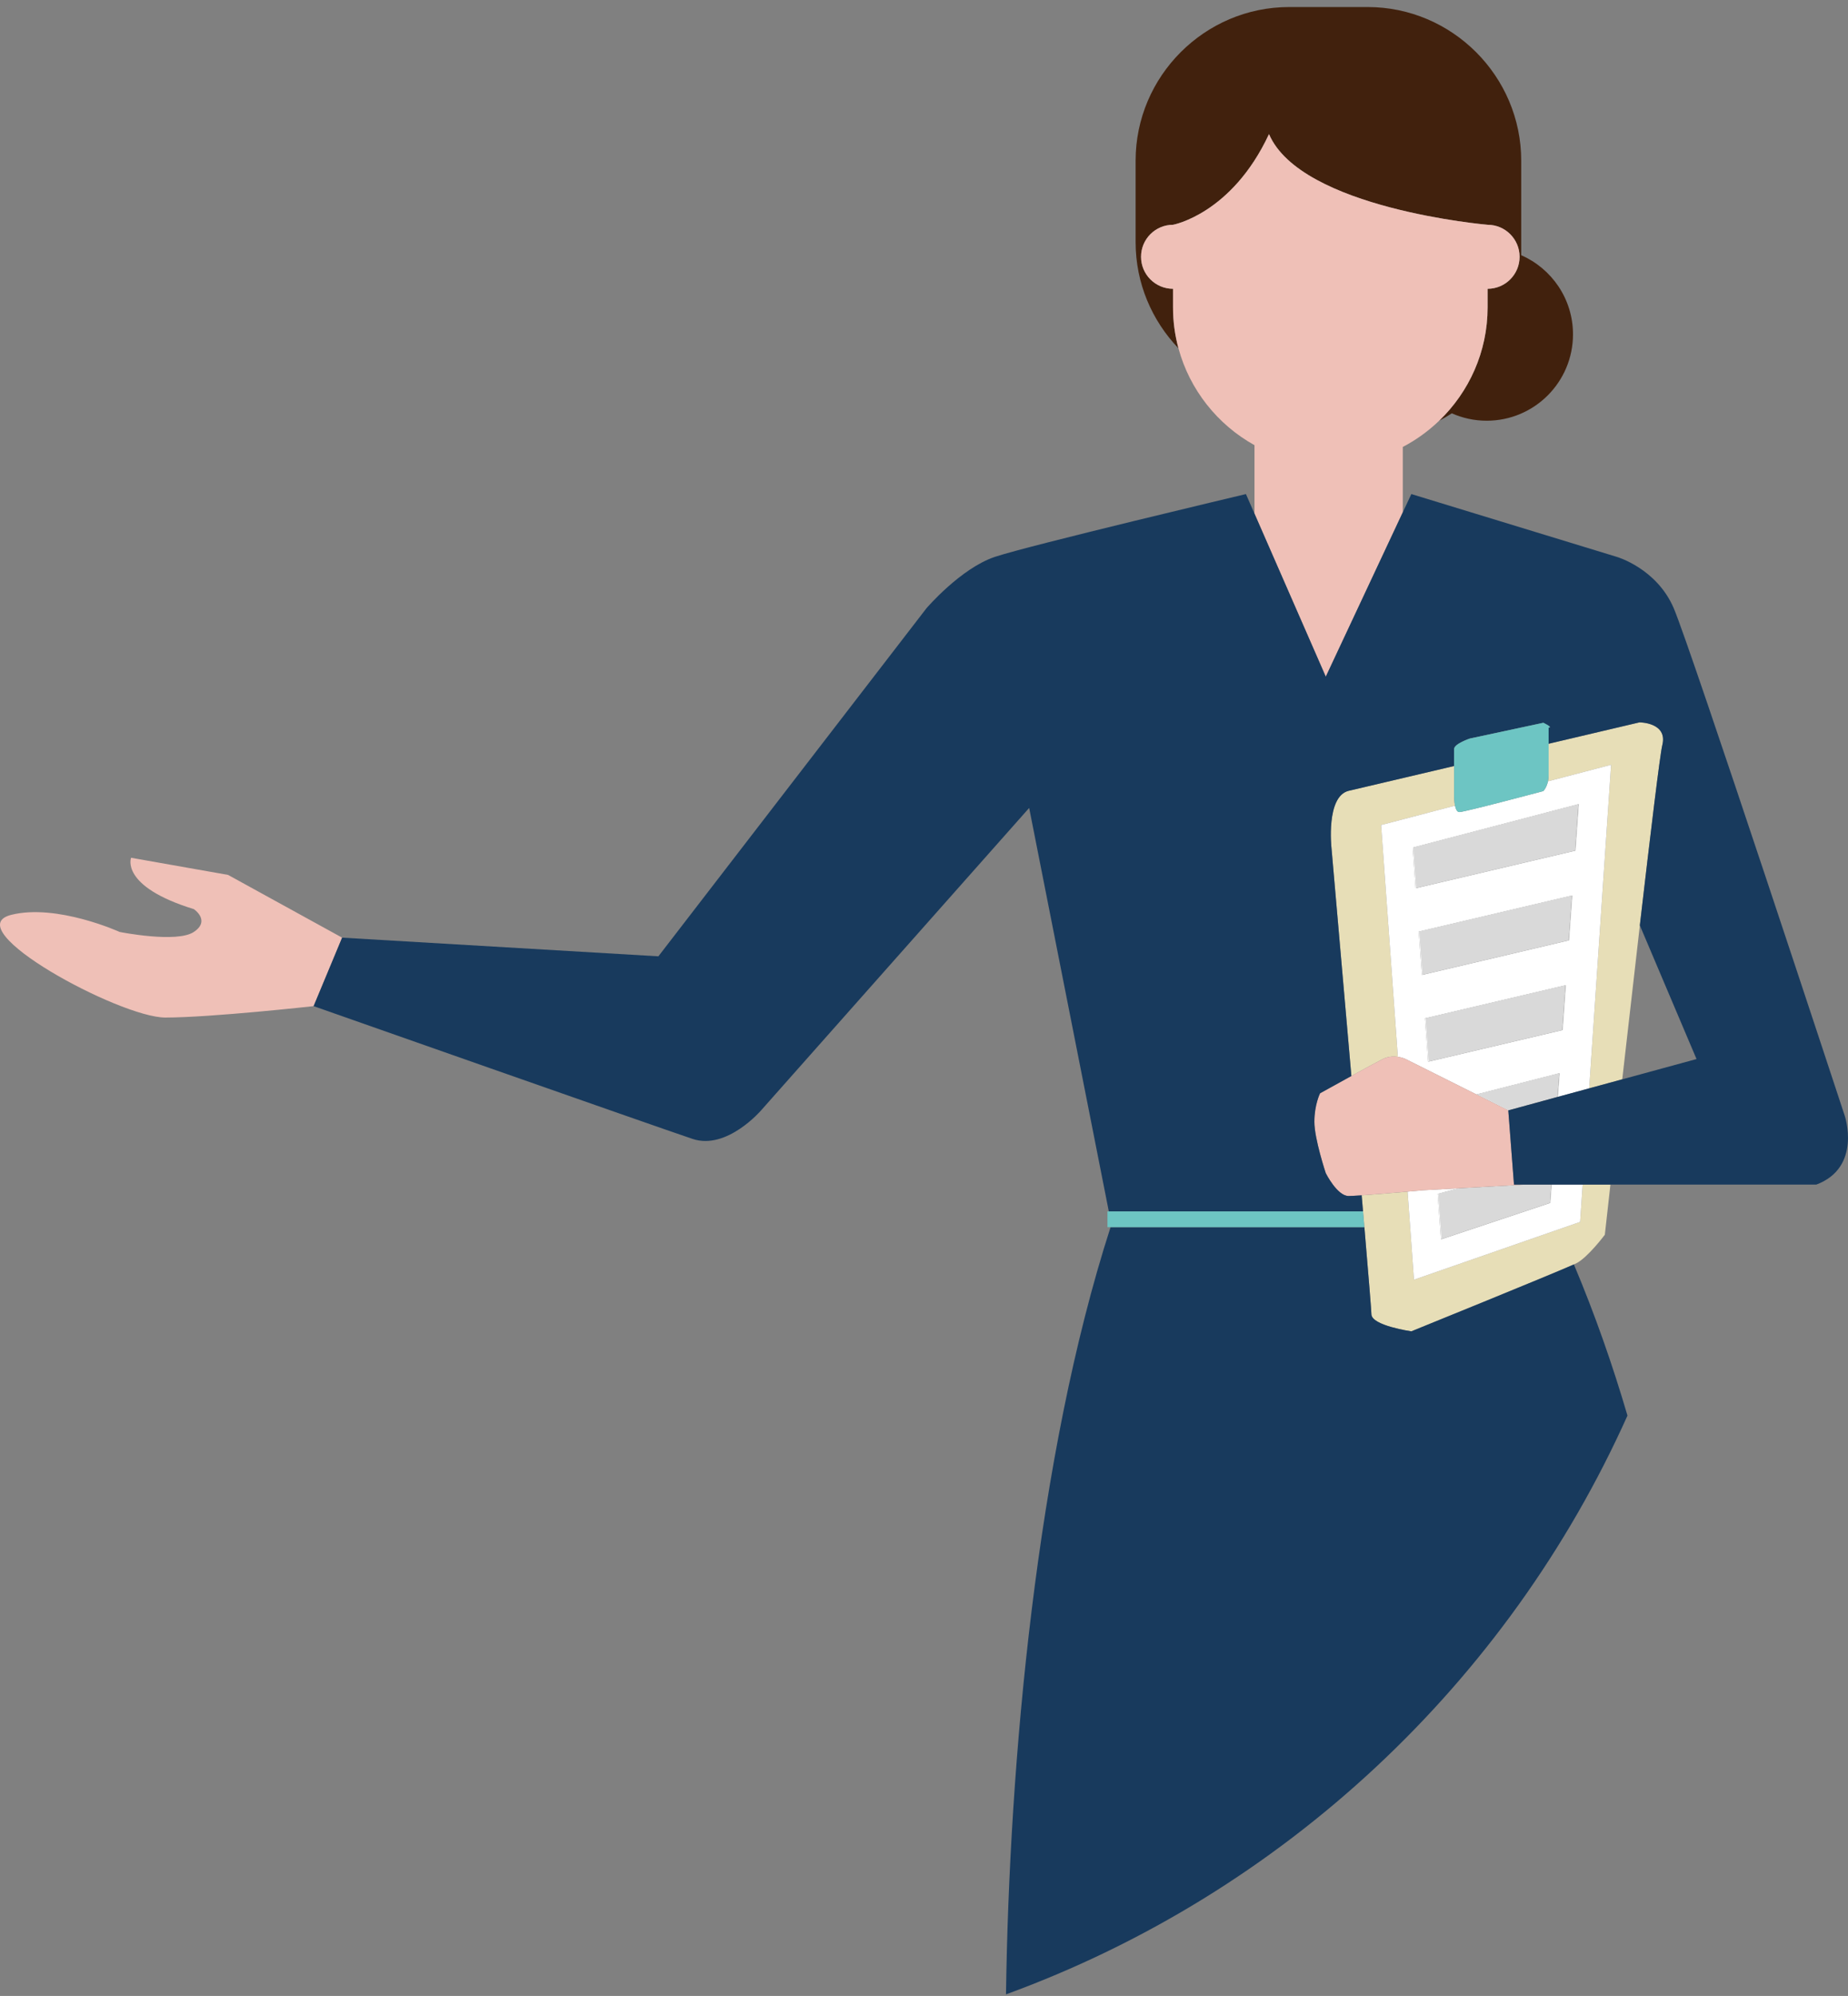 <?xml version="1.0" encoding="utf-8"?>
<!-- Generator: Adobe Illustrator 15.0.0, SVG Export Plug-In . SVG Version: 6.00 Build 0)  -->
<!DOCTYPE svg PUBLIC "-//W3C//DTD SVG 1.0//EN" "http://www.w3.org/TR/2001/REC-SVG-20010904/DTD/svg10.dtd">
<svg xmlns="http://www.w3.org/2000/svg" xmlns:xlink="http://www.w3.org/1999/xlink" x="0px" y="0px" width="185.26px" height="200px" viewBox="0 0 185.26 200" xml:space="preserve">
<rect x="0" y="0" width="185.26" height="200" fill="#808080" stroke="none"/>
<g id="C41210D">
	<path fill="#41210D" d="M117.594,28.939c-1.771,0-3.206-1.436-3.206-3.207c0-1.771,1.436-3.208,3.206-3.208    c0,0,5.88-1.069,9.622-9.086c3.206,7.482,21.913,9.086,21.913,9.086c1.771,0,3.208,1.436,3.208,3.208    c0,1.771-1.437,3.207-3.208,3.207v1.871c0,4.448-1.869,8.478-4.857,11.352c0.435-0.231,0.862-0.475,1.271-0.745    c1.069,0.473,2.25,0.741,3.493,0.741c4.782,0,8.655-3.875,8.655-8.655c0-3.548-2.138-6.593-5.191-7.93v-9.472    c0-8.468-6.929-15.396-15.397-15.396h-7.864c-8.468,0-15.395,6.928-15.395,15.396v8.165c0,4.118,1.64,7.868,4.295,10.638    c-0.353-1.307-0.545-2.679-0.545-4.094V28.939z" />
</g>
<g id="CE7DEB7">
	<path fill="#E7DEB7" d="M158.407,122.441l-16.659,5.791l-0.637-8.827c-1.34,0.117-3.276,0.281-4.605,0.371    c0.047,0.549,0.092,1.087,0.137,1.612c0.047,0.541,0.092,1.067,0.136,1.579c0.418,4.934,0.704,8.414,0.704,8.72    c0,1.145,4.003,1.716,4.003,1.716s14.045-5.697,16.294-6.704c0.105-0.047,0.192-0.088,0.243-0.111    c1.145-0.574,2.86-2.861,2.86-2.861s0.215-1.931,0.561-5.026c-0.979,0-1.907,0-2.783,0L158.407,122.441z" />
	<path fill="#E7DEB7" d="M155.182,78.292l6.328-1.657l-2.195,32.42l3.314-0.903c0.556-4.905,1.178-10.361,1.765-15.429    c1.07-9.223,2.024-17.146,2.252-18.054c0.572-2.287-2.288-2.287-2.288-2.287l-9.109,2.144c0,1.144,0,2.573,0,3.162    C155.248,77.915,155.221,78.113,155.182,78.292z" />
	<path fill="#E7DEB7" d="M140.134,105.898l-1.679-23.227l7.41-1.939c-0.094-0.438-0.094-0.939-0.094-0.939v-3.038l-10.577,2.487    c-2.286,0.572-1.715,5.718-1.715,5.718s0.996,11.345,1.995,22.856c1.305-0.717,2.637-1.439,3.151-1.697    C139.172,105.847,139.713,105.836,140.134,105.898z" />
</g>
<g>
	<path fill="#FFFFFF" d="M155.182,78.292c-0.14,0.647-0.46,0.975-0.46,0.975s-7.898,2.106-8.424,2.106    c-0.23,0-0.36-0.301-0.433-0.641l-7.41,1.939l1.679,23.227c0.463,0.066,0.78,0.222,0.78,0.222l7.091,3.545l8.306-2.125l-0.171,2.38    l3.175-0.865l2.195-32.42L155.182,78.292z M156.619,103.218l-13.456,3.166l-0.315-4.346l14.092-3.315L156.619,103.218z     M157.261,94.228l-14.727,3.465l-0.314-4.345l15.362-3.615L157.261,94.228z M157.903,85.239l-15.997,3.764l-0.294-4.072    l16.624-4.354L157.903,85.239z" />
	<path fill="#FFFFFF" d="M144.449,124.186l-0.329-4.556l2.083-0.558l-3.574,0.199c0,0-0.626,0.057-1.518,0.134l0.637,8.827    l16.659-5.791l0.253-3.741c-1.167,0-2.227,0-3.147,0l-0.131,1.842L144.449,124.186z" />
</g>
<g>
	<path fill="#FFFFFF" d="M144.12,119.63l0.329,4.556l10.933-3.644l0.131-1.842c-1.074,0-1.954,0-2.591,0l-6.719,0.372L144.12,119.63    z" />
	<polygon fill="#FFFFFF" points="148.005,109.665 151.207,111.267 156.14,109.92 156.311,107.54" />
	<polygon fill="#FFFFFF" points="142.534,97.693 157.261,94.228 157.582,89.733 142.22,93.348" />
	<polygon fill="#FFFFFF" points="143.163,106.384 156.619,103.218 156.939,98.723 142.848,102.038" />
	<polygon fill="#FFFFFF" points="141.906,89.003 157.903,85.239 158.236,80.577 141.612,84.931" />
</g>
<g id="CEFC0B7">
	<path fill="#EFC0B7" d="M140.627,51.337v-6.55c1.339-0.7,2.564-1.586,3.645-2.625c2.988-2.874,4.857-6.904,4.857-11.352v-1.871    c1.771,0,3.208-1.436,3.208-3.207c0-1.771-1.437-3.208-3.208-3.208c0,0-18.707-1.604-21.913-9.086    c-3.742,8.017-9.622,9.086-9.622,9.086c-1.771,0-3.206,1.436-3.206,3.208c0,1.771,1.436,3.207,3.206,3.207v1.871    c0,1.415,0.192,2.787,0.545,4.094c1.128,4.162,3.925,7.654,7.622,9.705v6.859l7.147,16.338L140.627,51.337z" />
	<path fill="#EFC0B7" d="M22.861,87.668l-9.721-1.716c0,0-1.144,2.858,6.29,5.146c0,0,1.716,1.143,0,2.287    c-1.715,1.144-7.434,0-7.434,0s-6.29-2.859-10.865-1.715c-5.547,1.387,10.865,10.292,15.44,10.292    c4.574,0,14.867-1.143,14.867-1.143l2.859-6.863L22.861,87.668z" />
	<path fill="#EFC0B7" d="M142.629,119.271l3.574-0.199l6.719-0.372c-0.729,0-1.144,0-1.144,0l-0.571-7.434l-3.202-1.602    l-7.091-3.545c0,0-0.317-0.155-0.78-0.222c-0.421-0.063-0.962-0.052-1.508,0.222c-0.515,0.258-1.847,0.98-3.151,1.697    c-1.587,0.872-3.138,1.732-3.138,1.732s-0.572,1.144-0.572,2.858c0,1.717,1.144,5.147,1.144,5.147s1.144,2.288,2.286,2.288    c0.243,0,0.717-0.026,1.312-0.067c1.329-0.09,3.266-0.254,4.605-0.371C142.003,119.328,142.629,119.271,142.629,119.271z" />
</g>
<g id="C183A5D">
	<path fill="#183A5D" d="M137.482,131.688c0-0.306-0.286-3.786-0.704-8.72h-25.445c-7.431,22.994-10.164,53.718-10.483,76.875    c27.77-10.127,50.276-31.199,62.302-57.996c-1.478-5.037-3.254-10.122-5.372-15.147c-2.249,1.007-16.294,6.704-16.294,6.704    S137.482,132.832,137.482,131.688z" />
	<path fill="#183A5D" d="M184.944,111.837c0,0-15.439-46.89-17.154-50.893c-1.715-4.003-5.719-5.147-5.719-5.147l-20.586-6.29    l-0.858,1.83l-7.719,16.469l-7.147-16.338l-0.858-1.96c0,0-21.729,5.146-25.161,6.29c-3.431,1.144-6.862,5.147-6.862,5.147    L66.003,95.827l-31.705-1.87l-2.859,6.863c0,0,34.564,12.161,37.996,13.305c3.431,1.144,6.861-2.858,6.861-2.858l26.877-30.308    l7.985,40.43h25.484c-0.045-0.525-0.09-1.063-0.137-1.612c-0.595,0.041-1.068,0.067-1.312,0.067c-1.143,0-2.286-2.288-2.286-2.288    s-1.144-3.431-1.144-5.147c0-1.715,0.572-2.858,0.572-2.858s1.551-0.86,3.138-1.732c-0.999-11.511-1.995-22.856-1.995-22.856    s-0.571-5.146,1.715-5.718l10.577-2.487v-1.701c0-0.527,1.579-1.053,1.579-1.053l7.371-1.579c1.053,0.526,0.526,0.474,0.526,0.474    s0,0.727,0,1.628l9.109-2.144c0,0,2.86,0,2.288,2.287c-0.228,0.908-1.182,8.832-2.252,18.054l5.684,13.397l-7.448,2.031    l-3.314,0.903l-3.175,0.865l-4.933,1.347l0.571,7.434c0,0,0.415,0,1.144,0c0.637,0,1.517,0,2.591,0c0.921,0,1.98,0,3.147,0    c0.876,0,1.805,0,2.783,0c6.337,0,14.545,0,20.643,0C186.66,116.983,184.944,111.837,184.944,111.837z" />
</g>
<g id="C6DC5C3">
	<path fill="#6DC5C3" d="M136.643,121.389h-25.484h-0.138v1.579h0.313h25.445C136.734,122.456,136.689,121.93,136.643,121.389z" />
	<path fill="#6DC5C3" d="M145.865,80.732c0.072,0.34,0.202,0.641,0.433,0.641c0.525,0,8.424-2.106,8.424-2.106    s0.32-0.328,0.46-0.975c0.039-0.179,0.066-0.376,0.066-0.604c0-0.589,0-2.018,0-3.162c0-0.902,0-1.628,0-1.628    s0.526,0.052-0.526-0.474l-7.371,1.579c0,0-1.579,0.526-1.579,1.053v1.701v3.038C145.771,79.793,145.771,80.294,145.865,80.732z" />
</g>
<g id="yy" opacity="0.15">
	<path fill="#020202" d="M144.178,119.629l0.329,4.557l10.933-3.645l0.131-1.842c-1.074,0-1.954,0-2.591,0l-6.719,0.373    L144.178,119.629z" />
	<polygon fill="#020202" points="148.063,109.664 151.265,111.266 156.197,109.92 156.368,107.539" />
	<polygon fill="#020202" points="142.592,97.693 157.318,94.228 157.64,89.733 142.277,93.348" />
	<polygon fill="#020202" points="143.221,106.383 156.677,103.217 156.997,98.722 142.905,102.037" />
	<polygon fill="#020202" points="141.964,89.003 157.961,85.239 158.294,80.577 141.67,84.931" />
</g>
</svg>
